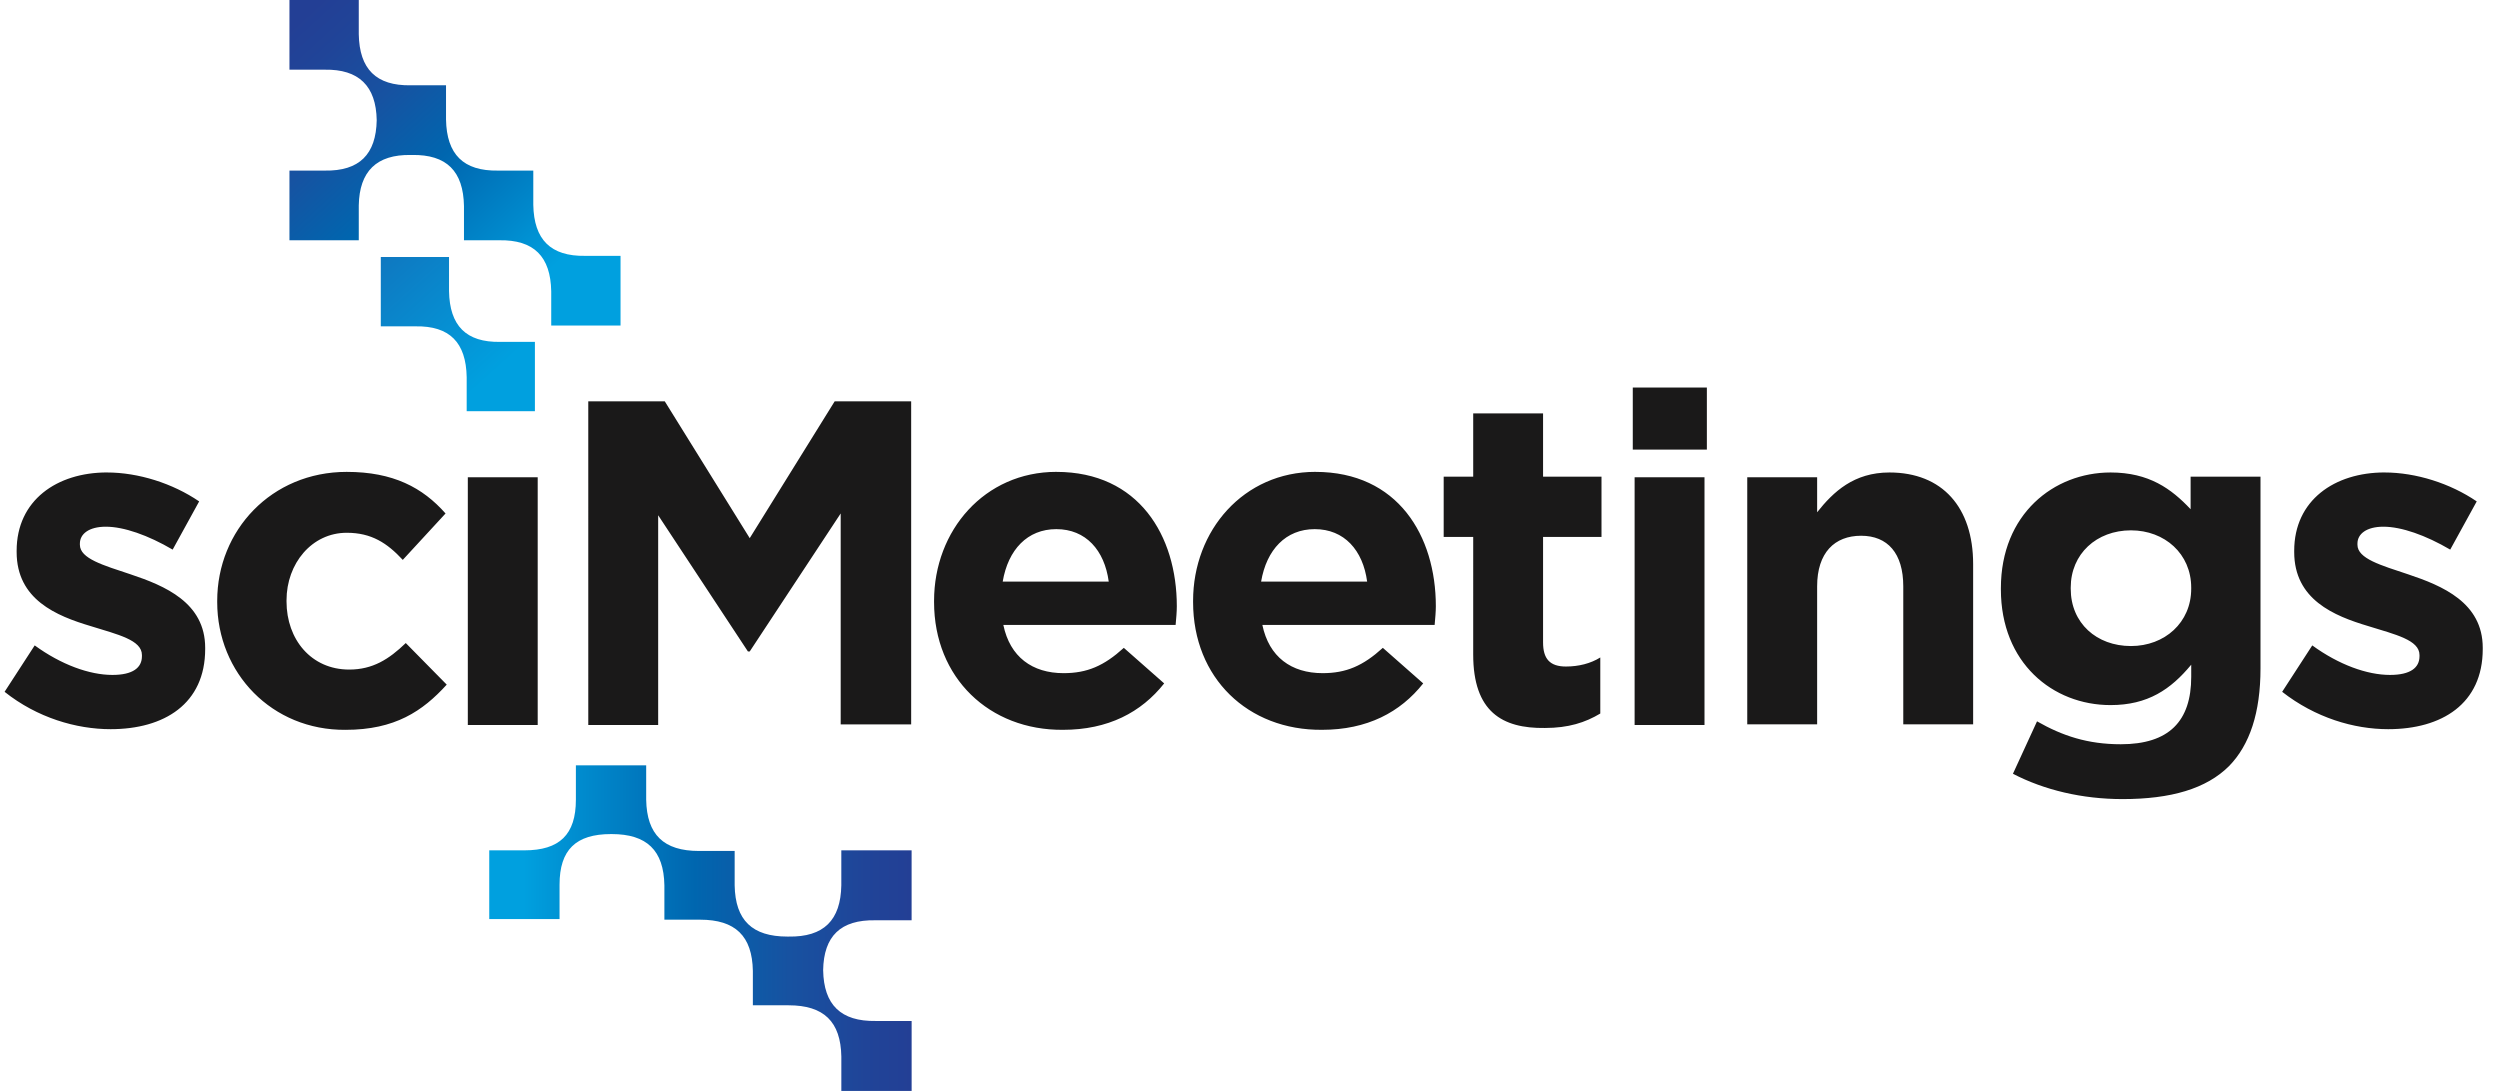 <svg width="110" height="48" xmlns="http://www.w3.org/2000/svg"><defs><linearGradient x1="-6.306%" y1="14.609%" x2="73.58%" y2="100.647%" id="a"><stop stop-color="#233F95" offset="0%"/><stop stop-color="#204498" offset="10.82%"/><stop stop-color="#1752A1" offset="29.05%"/><stop stop-color="#0066AF" offset="51.2%"/><stop stop-color="#0089CC" offset="76.82%"/><stop stop-color="#00A0DF" offset="91.83%"/></linearGradient><linearGradient x1=".087%" y1="49.909%" x2="99.895%" y2="49.909%" id="b"><stop stop-color="#00A0DF" offset="8.173%"/><stop stop-color="#0089CC" offset="23.18%"/><stop stop-color="#0066AF" offset="48.8%"/><stop stop-color="#1752A1" offset="70.95%"/><stop stop-color="#204498" offset="89.18%"/><stop stop-color="#233F95" offset="100%"/></linearGradient><linearGradient x1="-95.823%" y1="-111.448%" x2="72.876%" y2="75.452%" id="c"><stop stop-color="#233F95" offset="0%"/><stop stop-color="#00A0DF" offset="100%"/></linearGradient></defs><g fill-rule="nonzero" fill="none"><path d="M92.862 20.789c1.696 0 2.677.716 3.525 1.617v-1.432h3.075v8.432c0 1.962-.477 3.368-1.378 4.296-1.007 1.008-2.571 1.458-4.691 1.458-1.776 0-3.446-.398-4.824-1.114l1.06-2.307c1.113.636 2.226 1.008 3.684 1.008 2.12 0 3.101-1.008 3.101-2.97v-.53c-.901 1.087-1.908 1.777-3.551 1.777-2.544 0-4.824-1.856-4.824-5.091v-.053c0-3.262 2.332-5.091 4.824-5.091zm-77.605-.026c2.041 0 3.34.689 4.347 1.83l-1.882 2.042c-.689-.743-1.378-1.193-2.465-1.193-1.537 0-2.65 1.352-2.65 2.97v.053c0 1.671 1.087 2.996 2.756 2.996 1.034 0 1.749-.451 2.491-1.167l1.802 1.83c-1.06 1.167-2.279 1.989-4.453 1.989-3.234.026-5.646-2.493-5.646-5.622v-.053c0-3.102 2.385-5.675 5.699-5.675zm31.222 0c3.631 0 5.301 2.811 5.301 5.913 0 .239-.026.53-.053.822h-7.58c.291 1.405 1.272 2.121 2.65 2.121 1.034 0 1.776-.318 2.651-1.114l1.776 1.565c-1.007 1.273-2.465 2.042-4.453 2.042-3.233.026-5.672-2.28-5.672-5.622v-.053c0-3.102 2.226-5.675 5.38-5.675zm11.397 0c3.631 0 5.301 2.811 5.301 5.913 0 .239-.027.53-.053.822H55.544c.291 1.405 1.272 2.121 2.65 2.121 1.034 0 1.776-.318 2.651-1.114l1.776 1.565c-1.007 1.273-2.465 2.042-4.453 2.042-3.26.026-5.672-2.28-5.672-5.622v-.053c0-3.102 2.226-5.675 5.38-5.675zm47.045.026c1.378 0 2.889.477 4.055 1.273l-1.166 2.121c-1.087-.636-2.147-1.008-2.942-1.008-.742 0-1.14.318-1.14.742v.053c0 .61 1.034.902 2.226 1.299 1.511.504 3.287 1.246 3.287 3.235v.053c0 2.413-1.802 3.527-4.161 3.527-1.511 0-3.207-.504-4.665-1.644l1.325-2.042c1.166.849 2.412 1.299 3.419 1.299.901 0 1.299-.318 1.299-.822v-.053c0-.663-1.06-.902-2.253-1.273-1.511-.451-3.26-1.167-3.26-3.261v-.053c0-2.227 1.776-3.447 3.976-3.447zm-100.213 0c1.378 0 2.889.477 4.055 1.273l-1.166 2.121c-1.087-.636-2.147-1.008-2.942-1.008-.742 0-1.14.318-1.14.742v.053c0 .61 1.034.902 2.226 1.299 1.511.504 3.287 1.246 3.287 3.235v.053c0 2.413-1.802 3.527-4.161 3.527-1.511 0-3.234-.504-4.665-1.644l1.325-2.042c1.166.849 2.412 1.299 3.419 1.299.901 0 1.299-.318 1.299-.822v-.053c0-.663-1.06-.902-2.253-1.273-1.511-.451-3.26-1.167-3.26-3.261v-.053c0-2.227 1.776-3.447 3.976-3.447zM67.895 18.19v2.784h2.571v2.652h-2.571v4.64c0 .716.292 1.061 1.007 1.061.557 0 1.087-.133 1.511-.398v2.466c-.663.398-1.405.636-2.438.636-1.882.026-3.154-.716-3.154-3.235V23.626H63.522v-2.652h1.299V18.19h3.075zm-44.236 2.811V31.899h-3.075V21.001h3.075zm51.339 0V31.899h-3.075V21.001h3.075zm-45.747-3.341l3.737 6.019 3.737-6.019h3.366v14.213h-3.101v-9.281l-4.002 6.072h-.08l-3.949-5.993v9.228h-3.075V17.66h3.366zm53.883 3.129c2.332 0 3.684 1.538 3.684 4.03v7.053h-3.074v-6.072c0-1.458-.689-2.227-1.855-2.227s-1.935.743-1.935 2.227v6.072h-3.075V21.001h3.075v1.538c.716-.902 1.617-1.75 3.181-1.75zm10.628 2.546c-1.511 0-2.65 1.034-2.65 2.519v.053c0 1.512 1.14 2.519 2.65 2.519 1.484 0 2.651-1.034 2.651-2.519v-.053c0-1.485-1.166-2.519-2.651-2.519zm-47.284-.053c-1.272 0-2.12.901-2.359 2.307h4.665c-.186-1.379-1.007-2.307-2.306-2.307zm11.37 0c-1.272 0-2.12.901-2.359 2.307h4.665c-.185-1.379-1.007-2.307-2.306-2.307zm17.254-6.231v2.731h-3.26v-2.731h3.26z" fill="#1A1919"/><path d="M17.871 6.819h.053c1.525-.026 2.261.714 2.288 2.247v1.506h1.551c1.525-.026 2.261.714 2.288 2.246v1.506h3.05v-3.066h-1.551c-1.525.026-2.261-.714-2.288-2.247V7.506H21.71c-1.525.026-2.261-.714-2.288-2.247V3.753h-1.551c-1.525.026-2.261-.714-2.288-2.246V0h-3.05v3.066h1.551c1.499-.026 2.261.714 2.288 2.22-.026 1.506-.762 2.247-2.288 2.22h-1.551v3.066h3.05v-1.533c.026-1.506.789-2.246 2.288-2.22z" fill="url(#a)" transform="translate(.203)"/><path d="M36.016 42.695c.027 1.512.773 2.255 2.32 2.228h1.573V48h-3.093v-1.512c-.027-1.539-.773-2.255-2.32-2.255h-1.573v-1.512c-.027-1.539-.773-2.255-2.32-2.255h-1.573v-1.512c-.027-1.539-.773-2.255-2.32-2.255h-.027c-1.546 0-2.266.69-2.266 2.228v1.512h-3.093v-3.024h1.546c1.546 0 2.266-.69 2.266-2.228v-1.512h3.093v1.512c.027 1.539.773 2.255 2.32 2.255h1.573v1.512c.027 1.539.773 2.255 2.32 2.255h.053c1.546.026 2.293-.716 2.32-2.255v-1.539h3.093v3.077h-1.6c-1.52-.026-2.267.69-2.293 2.202z" fill="url(#b)" transform="translate(.203)"/><path d="M20.331 16.595v1.499h3.002v-3.051h-1.527c-1.501.026-2.226-.71-2.252-2.236v-1.499h-3.002v3.051h1.527c1.501-.026 2.226.71 2.252 2.236z" fill="url(#c)" transform="translate(.203)"/></g></svg>